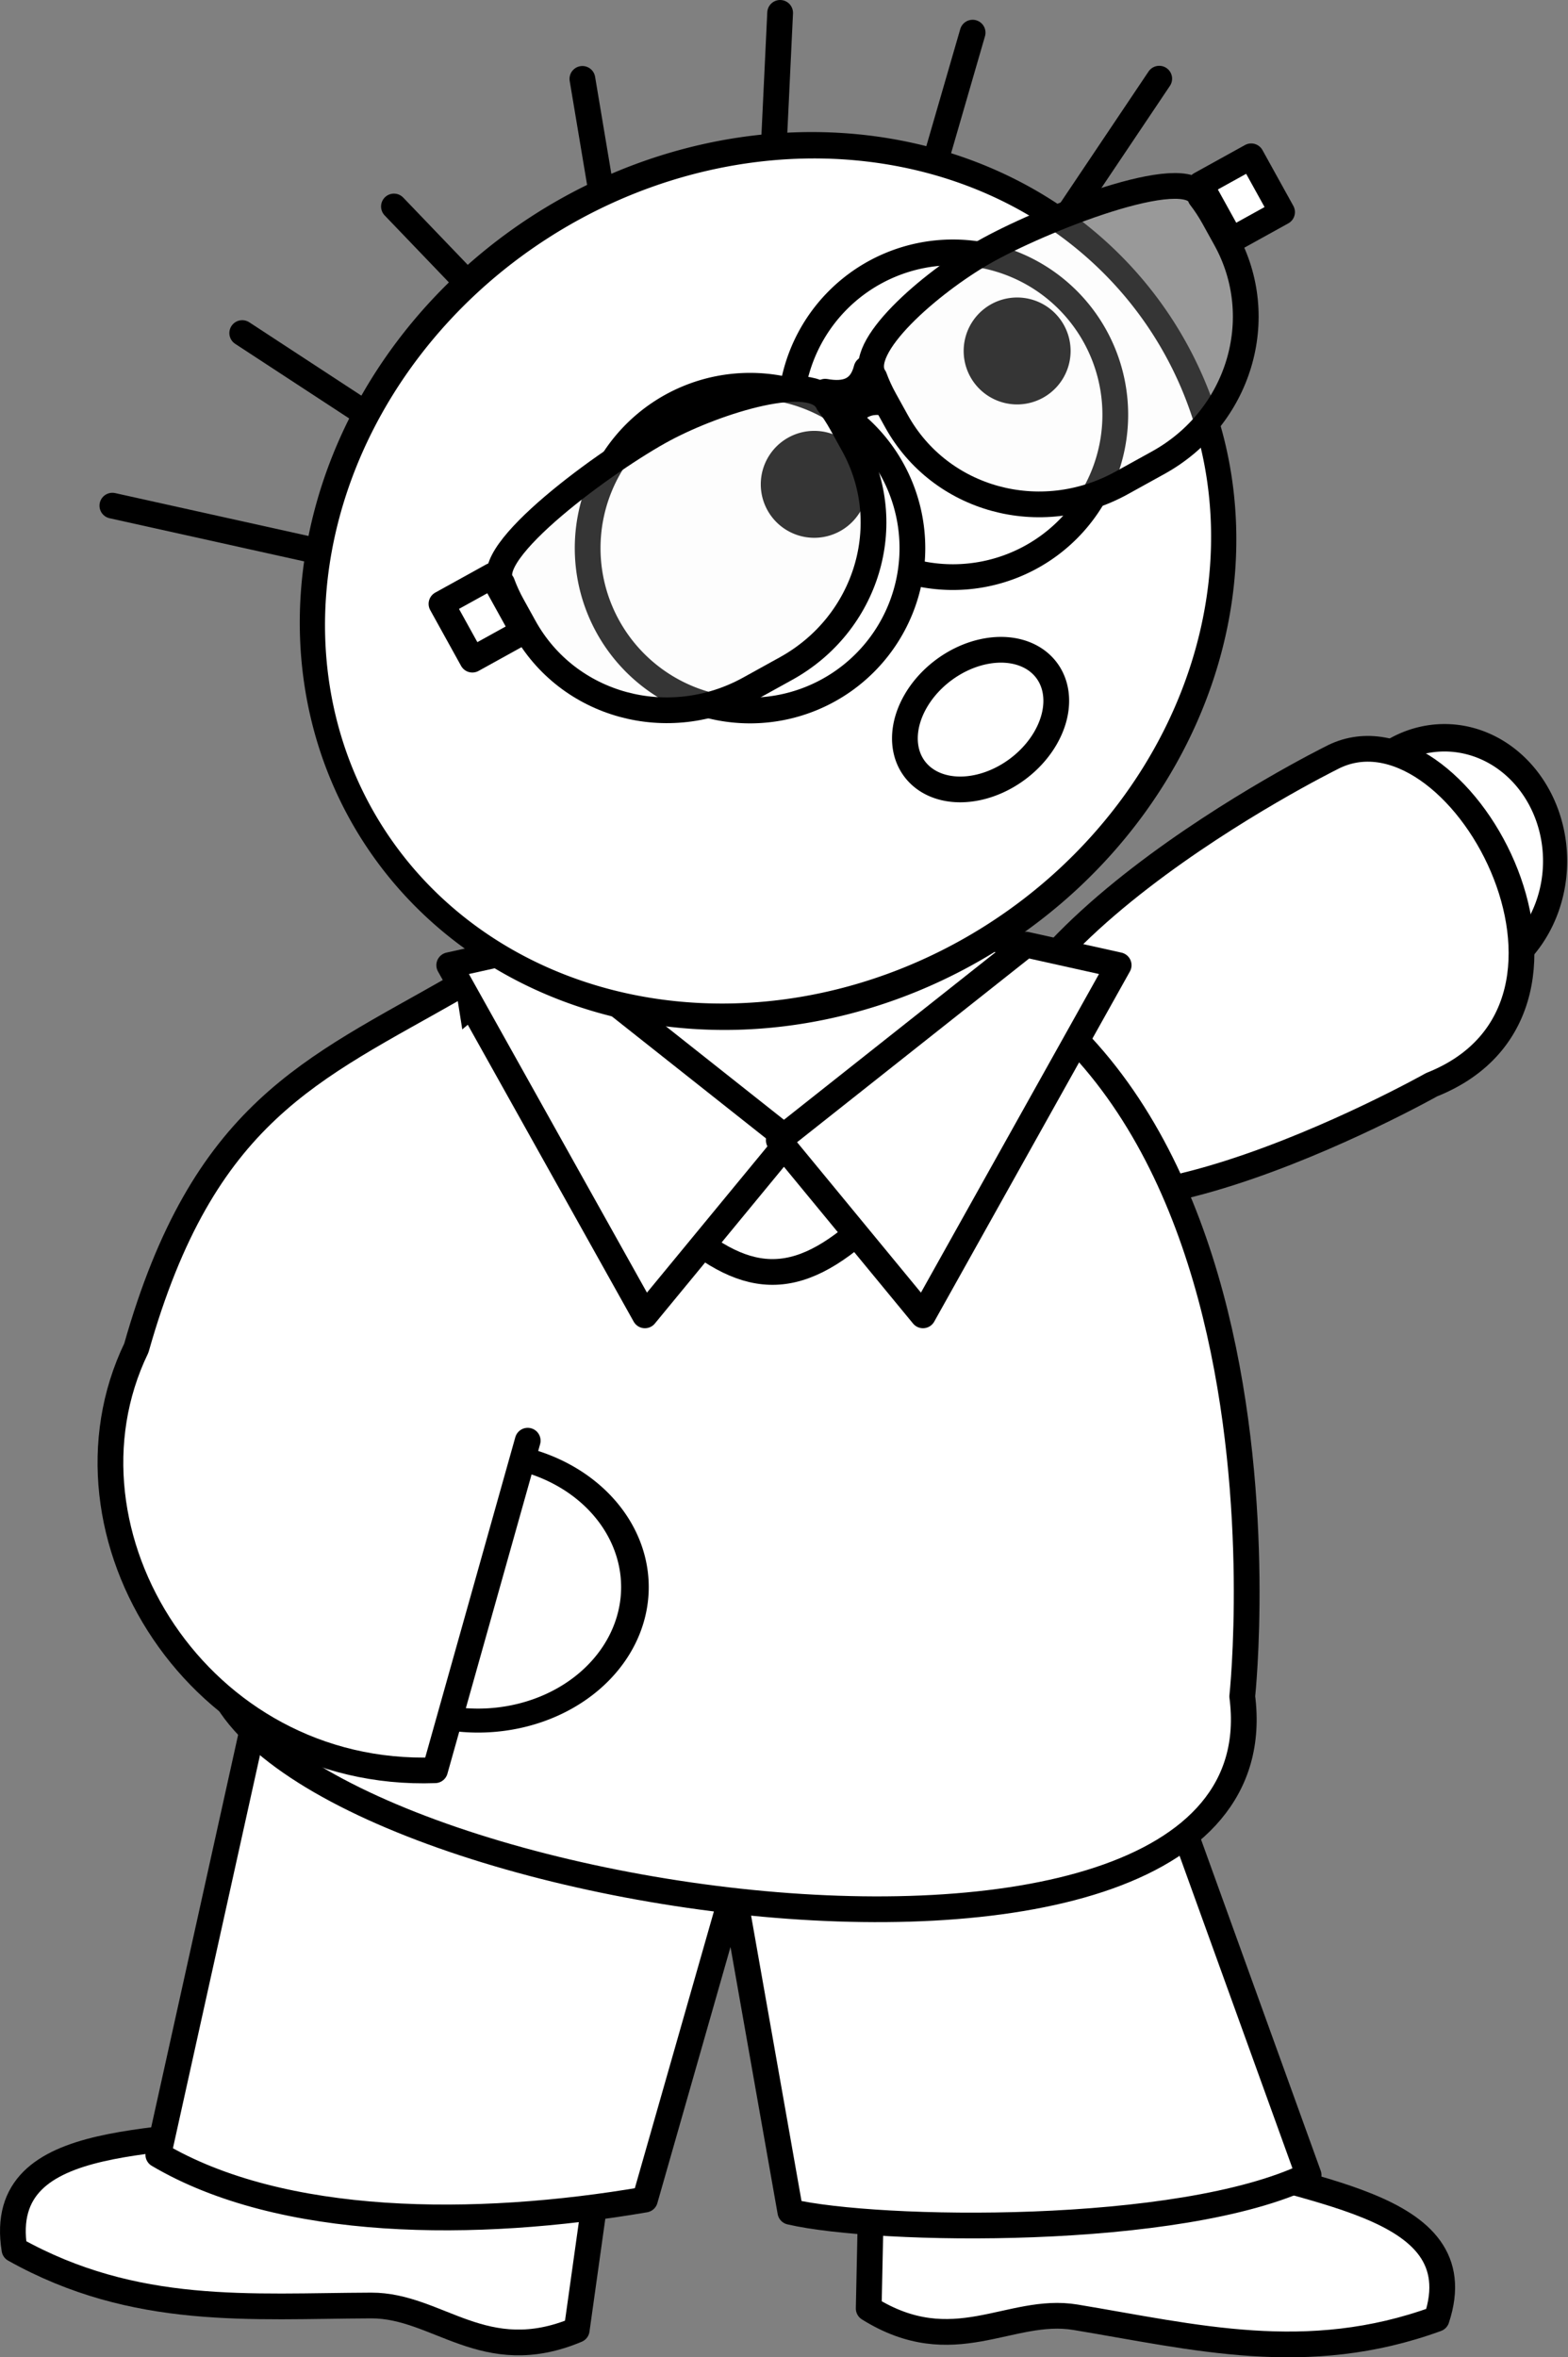 <?xml version="1.0" encoding="UTF-8" standalone="no"?>
<!-- Created with Inkscape (http://www.inkscape.org/) -->
<svg
    xmlns:inkscape="http://www.inkscape.org/namespaces/inkscape"
    xmlns:rdf="http://www.w3.org/1999/02/22-rdf-syntax-ns#"
    xmlns="http://www.w3.org/2000/svg"
    xmlns:cc="http://creativecommons.org/ns#"
    xmlns:dc="http://purl.org/dc/elements/1.1/"
    xmlns:sodipodi="http://sodipodi.sourceforge.net/DTD/sodipodi-0.dtd"
    xmlns:svg="http://www.w3.org/2000/svg"
    xmlns:ns1="http://sozi.baierouge.fr"
    xmlns:xlink="http://www.w3.org/1999/xlink"
    id="svg2"
    sodipodi:docname="Specman-look right.svg"
    inkscape:export-filename="C:\Users\Samsung\Dropbox\Andy Stuff\Drawings\Techman\specman-look-right300.png"
    viewBox="0 0 152.25 228.89"
    sodipodi:version="0.32"
    inkscape:export-xdpi="300"
    version="1.0"
    inkscape:output_extension="org.inkscape.output.svg.inkscape"
    inkscape:export-ydpi="300"
    inkscape:version="0.48.2 r9819"
  >
  <rect x="0" y="0" width="152.25" height="228.89" fill="#808080" stroke="none"/>
  <sodipodi:namedview
      id="base"
      inkscape:zoom="1.7760829"
      height="228.89px"
      borderopacity="1.0"
      inkscape:current-layer="layer1"
      inkscape:cx="180.0659"
      inkscape:cy="104.25521"
      inkscape:window-maximized="0"
      showgrid="false"
      width="228.89px"
      inkscape:document-units="px"
      bordercolor="#666666"
      inkscape:window-x="23"
      guidetolerance="10"
      objecttolerance="10"
      inkscape:window-y="0"
      inkscape:window-width="976"
      inkscape:pageopacity="0.0"
      inkscape:pageshadow="2"
      pagecolor="#ffffff"
      gridtolerance="10000"
      inkscape:window-height="750"
  />
  <g
      id="layer1"
      inkscape:label="Layer 1"
      inkscape:groupmode="layer"
      transform="translate(-542.44 -261)"
    >
    <path
        id="path3178"
        style="stroke-linejoin:round;stroke:#000000;stroke-linecap:round;stroke-width:2.5;fill:#ffffff"
        d="m658 469.75c10.282 4.272 27.785 4.791 23.933 16.41-12.6 4.601-23.553 1.747-35.068-0.157-6.392-1.057-11.822 4.301-20.075-0.853l0.321-15.122 30.889-0.277z"
        inkscape:export-ydpi="75"
        inkscape:transform-center-x="-6.6863655"
        inkscape:transform-center-y="4.8460351"
        inkscape:export-filename="E:\documents\My Pictures\Drawings\Techman\Techman-poet.png"
        inkscape:connector-curvature="0"
        inkscape:export-xdpi="75"
        sodipodi:nodetypes="ccsccc"
    />
    <path
        id="path3176"
        style="stroke-linejoin:round;stroke:#000000;stroke-linecap:round;stroke-width:2.5;fill:#ffffff"
        d="m570.09 467.04c-10.833 2.574-28.193 0.289-26.248 12.374 11.703 6.556 22.971 5.488 34.643 5.449 6.479-0.022 10.983 6.135 19.954 2.366l2.1-14.979-30.448-5.21z"
        inkscape:export-ydpi="75"
        sodipodi:nodetypes="ccsccc"
        inkscape:export-filename="E:\documents\My Pictures\Drawings\Techman\Techman-poet.png"
        inkscape:connector-curvature="0"
        inkscape:export-xdpi="75"
    />
    <path
        id="path3174"
        style="stroke-linejoin:round;stroke:#000000;stroke-linecap:round;stroke-width:2.5;fill:#ffffff"
        d="m567.63 425.89-9.819 44.334c12.005 7.09 30.766 7.179 47.255 4.354l8.592-30.084 5.523 31.272c8.429 1.961 37.839 2.468 50.323-3.563l-14.729-40.772-87.145-5.542z"
        inkscape:export-ydpi="75"
        sodipodi:nodetypes="cccccccc"
        inkscape:export-filename="E:\documents\My Pictures\Drawings\Techman\Techman-poet.png"
        inkscape:connector-curvature="0"
        inkscape:export-xdpi="75"
    />
    <path
        id="path3170"
        sodipodi:rx="15.342452"
        sodipodi:ry="15.035603"
        style="stroke-linejoin:round;stroke:#000000;stroke-linecap:round;stroke-width:3.349;fill:#ffffff"
        sodipodi:type="arc"
        d="m660.34 355.32a15.342 15.036 0 1 1 -30.685 0 15.342 15.036 0 1 1 30.685 0z"
        inkscape:export-ydpi="75"
        inkscape:export-filename="E:\documents\My Pictures\Drawings\Techman\Techman-poet.png"
        transform="matrix(.7 0 0 .796 231.2 61.771)"
        sodipodi:cy="355.31677"
        sodipodi:cx="644.99664"
        inkscape:export-xdpi="75"
    />
    <path
        id="path3168"
        style="stroke-linejoin:round;stroke:#000000;stroke-linecap:round;stroke-width:2.5;fill:#ffffff"
        d="m671.66 334.62s-38.246 18.947-33.177 36.16c4.978 16.905 42.964-4.456 42.964-4.456 19.231-7.636 2.44-38.249-9.787-31.705z"
        inkscape:export-ydpi="75"
        sodipodi:nodetypes="czcc"
        inkscape:transform-center-y="-11.834786"
        inkscape:export-filename="E:\documents\My Pictures\Drawings\Techman\Techman-poet.png"
        inkscape:connector-curvature="0"
        inkscape:export-xdpi="75"
        inkscape:transform-center-x="-22.118561"
    />
    <path
        id="path3144"
        style="stroke-linejoin:round;stroke:#000000;stroke-linecap:round;stroke-width:2.5;fill:#ffffff"
        d="m563.06 420.72s1.034-73.291 55-71c53 2.25 45 76 45 76 4.667 36.14-101.67 18.613-100-5z"
        inkscape:export-ydpi="75"
        sodipodi:nodetypes="czcc"
        inkscape:export-filename="E:\documents\My Pictures\Drawings\Techman\Techman-poet.png"
        inkscape:connector-curvature="0"
        inkscape:export-xdpi="75"
    />
    <path
        id="path3172"
        sodipodi:rx="15.342452"
        sodipodi:ry="15.035603"
        style="stroke-linejoin:round;stroke:#000000;stroke-linecap:round;stroke-width:2.701;fill:#ffffff"
        sodipodi:type="arc"
        d="m660.34 355.32a15.342 15.036 0 1 1 -30.685 0 15.342 15.036 0 1 1 30.685 0z"
        inkscape:export-ydpi="75"
        inkscape:export-filename="E:\documents\My Pictures\Drawings\Techman\Techman-poet.png"
        transform="matrix(.993 0 0 .862 -51.627 108.82)"
        sodipodi:cy="355.31677"
        sodipodi:cx="644.99664"
        inkscape:export-xdpi="75"
    />
    <path
        id="path3150"
        style="stroke-linejoin:round;stroke:#000000;stroke-linecap:round;stroke-width:2.5;fill:#ffffff"
        d="m595.06 365.72s-17.966-16.291 23-16c40.985 0.291 22 14 22 14-21.333 29.14-24.667 25.613-45 2z"
        inkscape:export-ydpi="75"
        sodipodi:nodetypes="czcc"
        inkscape:export-filename="E:\documents\My Pictures\Drawings\Techman\Techman-poet.png"
        inkscape:connector-curvature="0"
        inkscape:export-xdpi="75"
    />
    <path
        id="path3146"
        style="stroke-linejoin:round;stroke:#000000;stroke-linecap:round;stroke-width:2.5;fill:#ffffff"
        d="m586.06 354.72 19 34 14-17-24-19-9 2z"
        inkscape:export-ydpi="75"
        inkscape:export-filename="E:\documents\My Pictures\Drawings\Techman\Techman-poet.png"
        inkscape:connector-curvature="0"
        inkscape:export-xdpi="75"
    />
    <path
        id="path3148"
        style="stroke-linejoin:round;stroke:#000000;stroke-linecap:round;stroke-width:2.5;fill:#ffffff"
        d="m651.06 354.72-19 34-14-17 24-19 9 2z"
        inkscape:export-ydpi="75"
        inkscape:export-filename="E:\documents\My Pictures\Drawings\Techman\Techman-poet.png"
        inkscape:connector-curvature="0"
        inkscape:export-xdpi="75"
    />
    <path
        id="path3152"
        style="stroke-linejoin:round;stroke:#000000;stroke-linecap:round;stroke-width:2.5;fill:#ffffff"
        d="m553.35 310.1 23.725 5.262"
        inkscape:export-ydpi="75"
        inkscape:export-filename="E:\documents\My Pictures\Drawings\Techman\Techman-poet.png"
        inkscape:connector-curvature="0"
        inkscape:export-xdpi="75"
    />
    <path
        id="path3154"
        style="stroke-linejoin:round;stroke:#000000;stroke-linecap:round;stroke-width:2.5;fill:#ffffff"
        d="m565.96 293.34 17.467 11.431"
        inkscape:export-ydpi="75"
        inkscape:export-filename="E:\documents\My Pictures\Drawings\Techman\Techman-poet.png"
        inkscape:connector-curvature="0"
        inkscape:export-xdpi="75"
    />
    <path
        id="path3156"
        style="stroke-linejoin:round;stroke:#000000;stroke-linecap:round;stroke-width:2.5;fill:#ffffff"
        d="m580.69 281.05 15.162 15.809"
        inkscape:export-ydpi="75"
        inkscape:export-filename="E:\documents\My Pictures\Drawings\Techman\Techman-poet.png"
        inkscape:connector-curvature="0"
        inkscape:export-xdpi="75"
    />
    <path
        id="path3158"
        style="stroke-linejoin:round;stroke:#000000;stroke-linecap:round;stroke-width:2.5;fill:#ffffff"
        d="m598.99 268.66 3.633 21.697"
        inkscape:export-ydpi="75"
        inkscape:export-filename="E:\documents\My Pictures\Drawings\Techman\Techman-poet.png"
        inkscape:connector-curvature="0"
        inkscape:export-xdpi="75"
    />
    <path
        id="path3160"
        style="stroke-linejoin:round;stroke:#000000;stroke-linecap:round;stroke-width:2.5;fill:#ffffff"
        d="m618.19 262.25-1.214 25.512"
        inkscape:export-ydpi="75"
        inkscape:export-filename="E:\documents\My Pictures\Drawings\Techman\Techman-poet.png"
        inkscape:connector-curvature="0"
        inkscape:export-xdpi="75"
    />
    <path
        id="path3162"
        style="stroke-linejoin:round;stroke:#000000;stroke-linecap:round;stroke-width:2.5;fill:#ffffff"
        d="m636.88 264.17-5.688 19.63"
        inkscape:export-ydpi="75"
        inkscape:export-filename="E:\documents\My Pictures\Drawings\Techman\Techman-poet.png"
        inkscape:connector-curvature="0"
        inkscape:export-xdpi="75"
    />
    <path
        id="path3164"
        style="stroke-linejoin:round;stroke:#000000;stroke-linecap:round;stroke-width:2.5;fill:#ffffff"
        d="m655 268.64-11.94 17.79"
        inkscape:export-ydpi="75"
        inkscape:export-filename="E:\documents\My Pictures\Drawings\Techman\Techman-poet.png"
        inkscape:connector-curvature="0"
        inkscape:export-xdpi="75"
    />
    <path
        id="path2160"
        sodipodi:rx="107.56804"
        sodipodi:ry="86.843918"
        style="stroke-linejoin:round;stroke:#000000;stroke-linecap:round;stroke-width:5.601;fill:#ffffff"
        sodipodi:type="arc"
        d="m598.04 244.74a107.57 86.844 0 1 1 -215.14 0 107.57 86.844 0 1 1 215.14 0z"
        inkscape:export-ydpi="75"
        inkscape:export-filename="E:\documents\My Pictures\Drawings\Techman\Techman-poet.png"
        transform="matrix(.357 -.228 .253 .397 380 332.08)"
        sodipodi:cy="244.74196"
        sodipodi:cx="490.47076"
        inkscape:export-xdpi="75"
    />
    <path
        id="path2297"
        sodipodi:rx="8"
        sodipodi:ry="6"
        style="stroke-linejoin:round;stroke:#000000;stroke-linecap:round;stroke-width:2.5;fill:#ffffff"
        sodipodi:type="arc"
        d="m141 75.89a8 6 0 1 1 -16 0 8 6 0 1 1 16 0z"
        inkscape:export-ydpi="75"
        inkscape:export-filename="E:\documents\My Pictures\Drawings\Techman\Techman-poet.png"
        transform="matrix(.802 -.597 .597 .802 485.68 349.41)"
        sodipodi:cy="75.890076"
        sodipodi:cx="133"
        inkscape:export-xdpi="75"
    />
    <path
        id="path2303"
        style="stroke-linejoin:round;stroke:#000000;stroke-linecap:round;stroke-width:2.5;fill:#ffffff"
        d="m586.68 356.89c-13.994 8.011-24.497 12.006-31 35-8.687 18.008 6.109 41.823 29 41l9-32"
        inkscape:export-ydpi="75"
        sodipodi:nodetypes="cccc"
        inkscape:export-filename="E:\documents\My Pictures\Drawings\Techman\Techman-poet.png"
        inkscape:connector-curvature="0"
        inkscape:export-xdpi="75"
    />
    <path
        id="path2273"
        sodipodi:rx="3.9412575"
        sodipodi:ry="3.9412575"
        style="stroke-linejoin:round;stroke:#000000;stroke-linecap:round;stroke-width:.625;fill:#ffffff"
        sodipodi:type="arc"
        d="m118.8 50.128a3.941 3.941 0 1 1 -7.883 0 3.941 3.941 0 1 1 7.883 0z"
        transform="matrix(-4 0 0 4 1094.4 100.76)"
        sodipodi:cy="50.128387"
        sodipodi:cx="114.8595"
    />
    <path
        id="path2271"
        sodipodi:rx="3.9412575"
        sodipodi:ry="3.9412575"
        style="stroke-linejoin:round;stroke:#000000;stroke-linecap:round;stroke-width:2.5;fill:#000000"
        sodipodi:type="arc"
        d="m118.8 50.128a3.941 3.941 0 1 1 -7.883 0 3.941 3.941 0 1 1 7.883 0z"
        transform="matrix(-1 0 0 1 756.06 244.95)"
        sodipodi:cy="50.128387"
        sodipodi:cx="114.8595"
    />
    <path
        id="path2275"
        sodipodi:rx="3.9412575"
        sodipodi:ry="3.9412575"
        style="stroke-linejoin:round;stroke:#000000;stroke-linecap:round;stroke-width:.625;fill:#ffffff"
        sodipodi:type="arc"
        d="m118.8 50.128a3.941 3.941 0 1 1 -7.883 0 3.941 3.941 0 1 1 7.883 0z"
        transform="matrix(-4 0 0 4 1074.7 113.71)"
        sodipodi:cy="50.128387"
        sodipodi:cx="114.8595"
    />
    <path
        id="path2277"
        sodipodi:rx="3.9412575"
        sodipodi:ry="3.9412575"
        style="stroke-linejoin:round;stroke:#000000;stroke-linecap:round;stroke-width:2.5;fill:#000000"
        sodipodi:type="arc"
        d="m118.8 50.128a3.941 3.941 0 1 1 -7.883 0 3.941 3.941 0 1 1 7.883 0z"
        transform="matrix(-1 0 0 1 736.36 257.9)"
        sodipodi:cy="50.128387"
        sodipodi:cx="114.8595"
    />
    <g
        id="g3834"
        inkscape:transform-center-x="-0.43839599"
        inkscape:transform-center-y="5.523134"
        transform="matrix(.99 -.142 .142 .99 230.79 -11.929)"
      >
      <path
          id="rect3016"
          d="m309.92 377.35c0.164 0.772 0.388 1.522 0.677 2.283l0.843 2.22c3.112 8.201 12.387 12.234 20.796 9.043l3.795-1.44c8.409-3.191 12.673-12.362 9.56-20.563l-0.843-2.22c-0.289-0.761-0.619-1.471-1.009-2.157-0.914-3.328-10.606-1.753-16.108 0.242-5.799 2.102-19.569 9.38-17.71 12.592z"
          sodipodi:nodetypes="csssssscsc"
          style="stroke-linejoin:round;fill-opacity:.216;stroke:#000000;stroke-linecap:round;stroke-width:2.5;fill:#f9f9f9"
          inkscape:connector-curvature="0"
      />
      <rect
          id="rect3021"
          style="stroke-linejoin:round;stroke:#000000;stroke-linecap:round;stroke-width:2.5;fill:#ffffff"
          transform="rotate(-20.782)"
          height="6.189"
          width="5.641"
          y="461.66"
          x="149.75"
      />
      <path
          id="path3023"
          sodipodi:nodetypes="csssssscsc"
          style="stroke-linejoin:round;fill-opacity:.216;stroke:#000000;stroke-linecap:round;stroke-width:2.5;fill:#f9f9f9"
          inkscape:connector-curvature="0"
          d="m382.35 349.86c0.389 0.687 0.72 1.397 1.009 2.157l0.843 2.22c3.112 8.201-1.152 17.372-9.56 20.563l-3.795 1.44c-8.409 3.191-17.683-0.842-20.796-9.043l-0.843-2.22c-0.289-0.761-0.512-1.511-0.677-2.283-1.524-3.096 6.773-8.348 12.213-10.506 5.734-2.274 20.865-5.965 21.605-2.328z"
      />
      <rect
          id="rect3025"
          style="stroke-linejoin:round;stroke:#000000;stroke-linecap:round;stroke-width:2.5;fill:#ffffff"
          transform="matrix(-.935 .355 .355 .935 0 0)"
          height="6.189"
          width="5.641"
          y="461.66"
          x="-239.47"
      />
      <path
          id="rect3027"
          d="m343.61 363.39c1.868 0.617 3.432 0.431 4.285-1.626l1.342 3.536c-1.888-0.67-3.208 0.157-4.285 1.626z"
          sodipodi:nodetypes="ccccc"
          style="stroke-linejoin:round;fill-opacity:0;stroke:#000000;stroke-linecap:round;stroke-width:2.5"
          inkscape:connector-curvature="0"
      />
    </g
    >
  </g
  >
</svg
>
